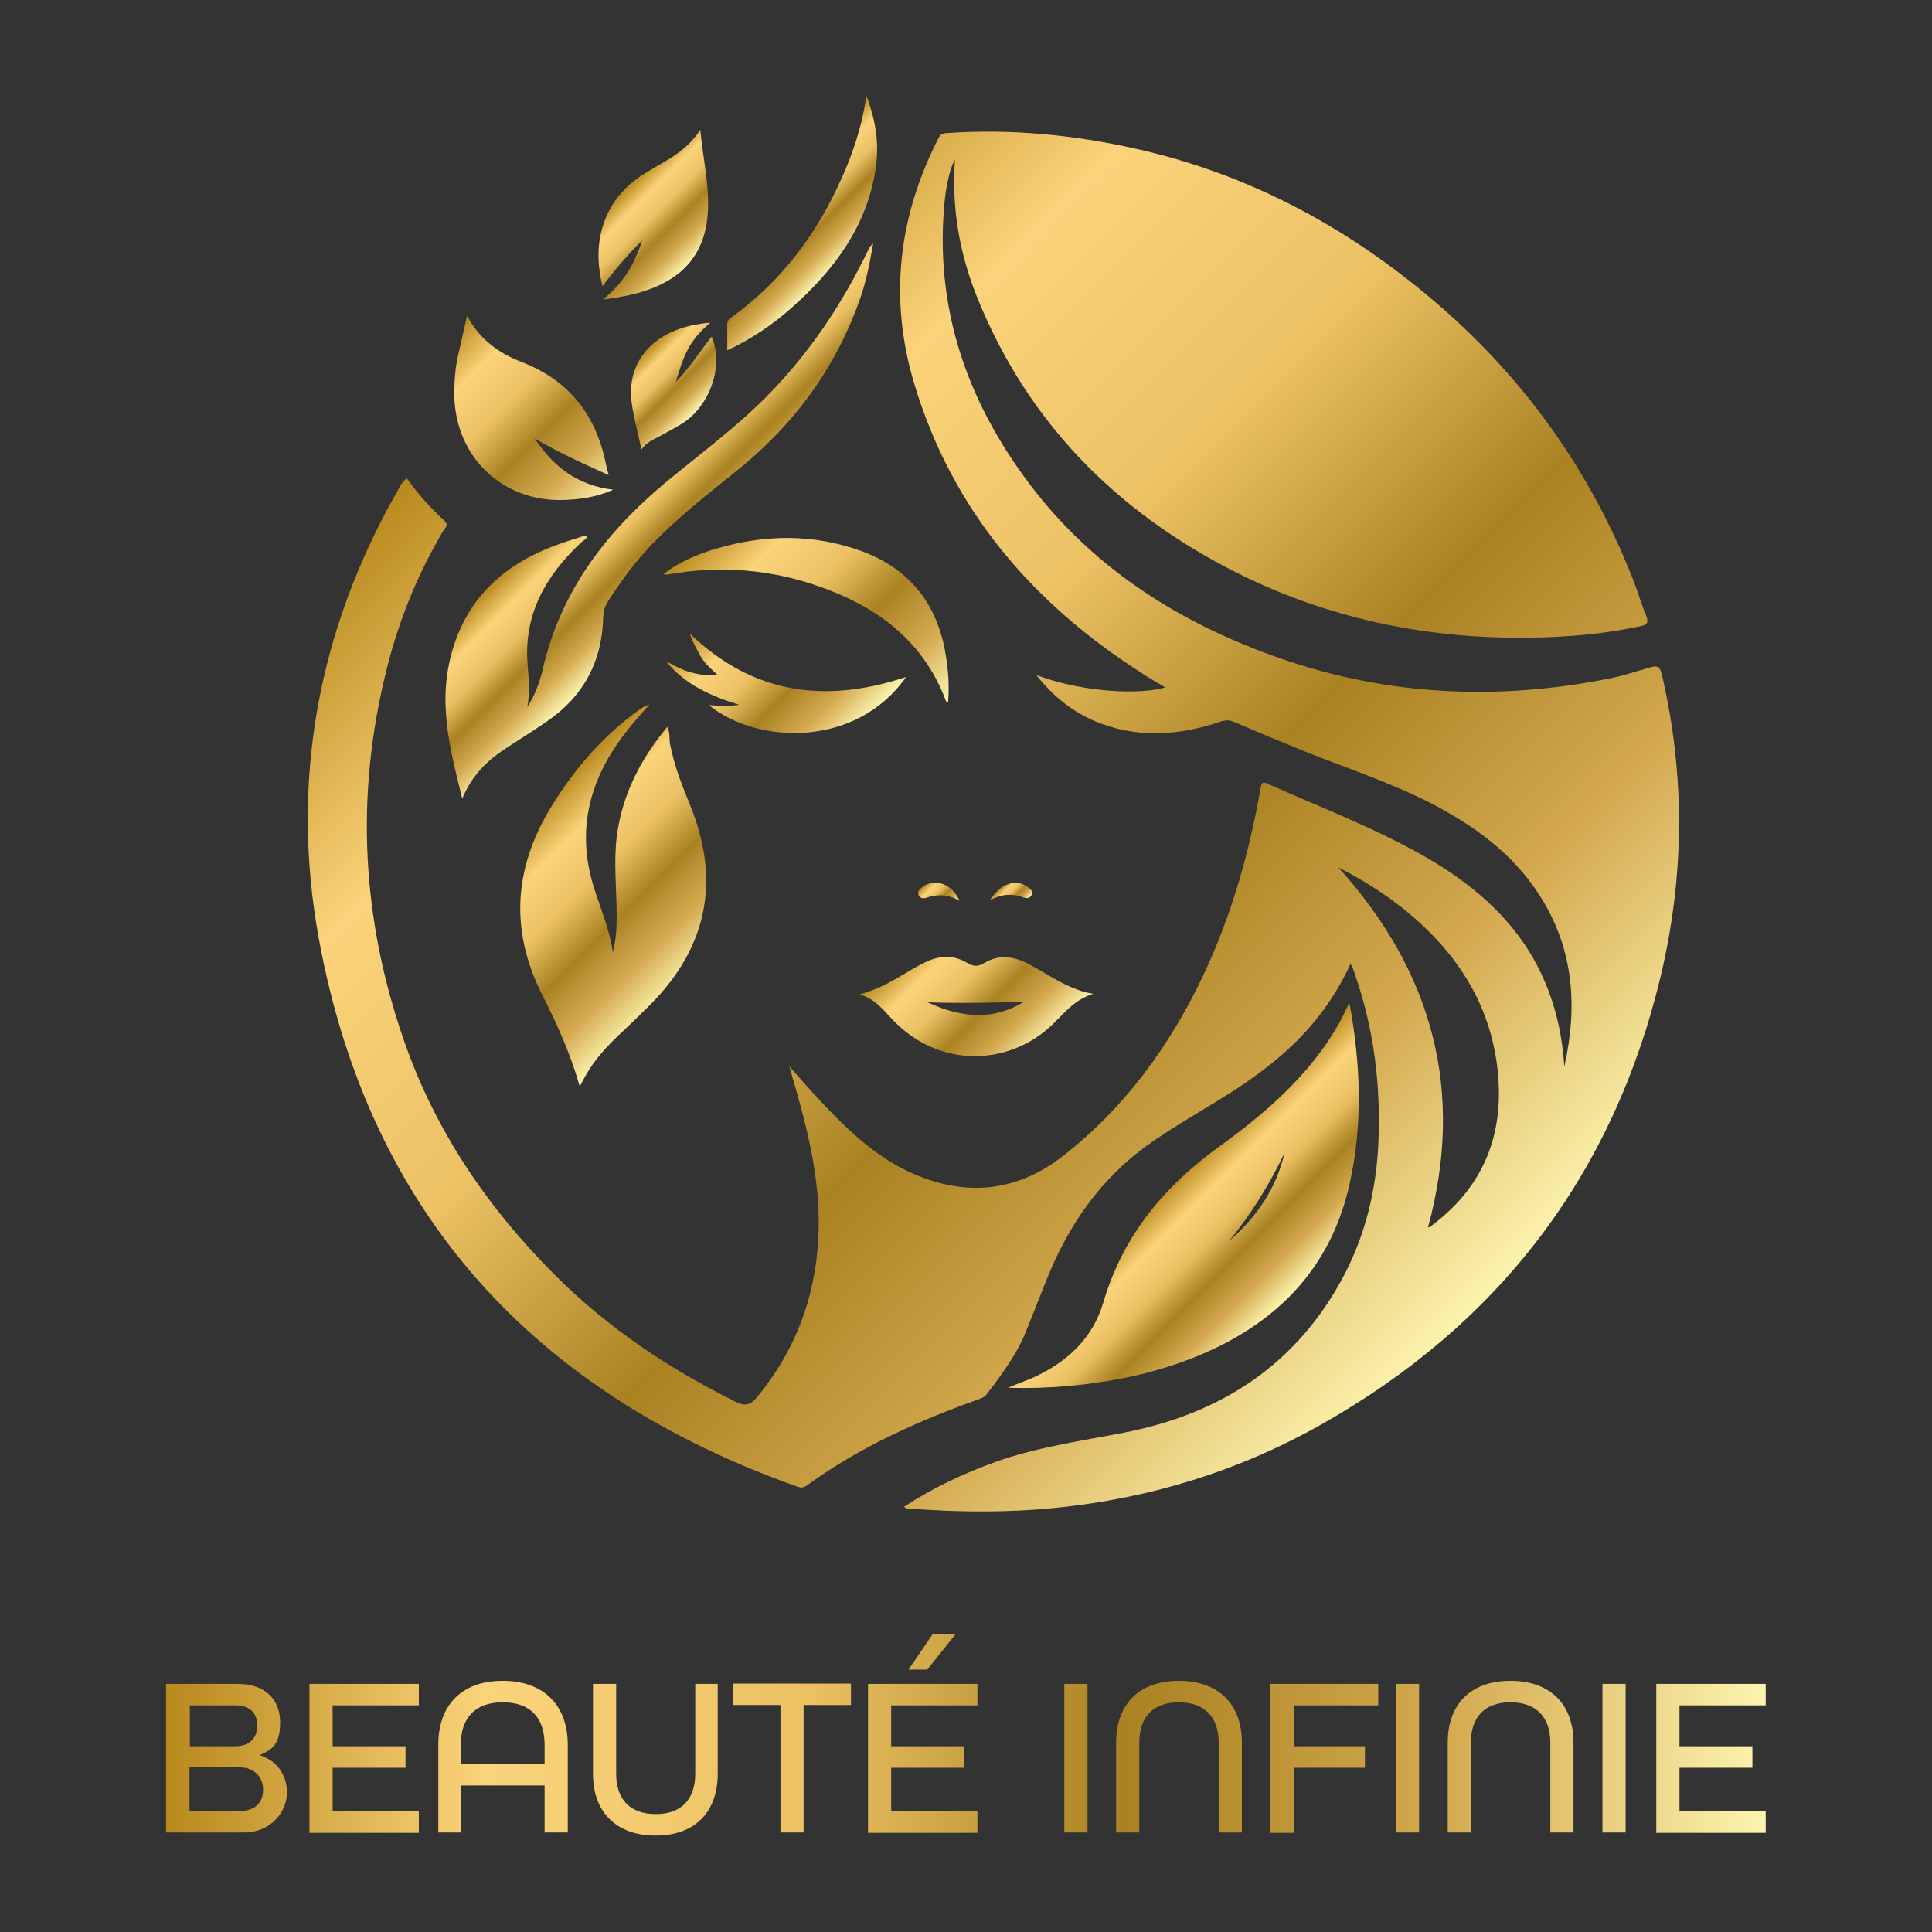 <?xml version="1.0" encoding="UTF-8"?>
<svg id="Ebene_1" xmlns="http://www.w3.org/2000/svg" xmlns:xlink="http://www.w3.org/1999/xlink" version="1.1" viewBox="0 0 566.9 566.9">
  <rect x="0" y="0" width="566.9" height="566.9" fill="#333333" stroke="none"/>
  <!-- Generator: Adobe Illustrator 29.7.1, SVG Export Plug-In . SVG Version: 2.1.1 Build 8)  -->
  <defs>
    <style>
      .st0 {
        fill: url(#linear-gradient2);
      }

      .st1 {
        fill: url(#linear-gradient1);
      }

      .st2 {
        fill: url(#linear-gradient9);
      }

      .st3 {
        fill: url(#linear-gradient3);
      }

      .st4 {
        fill: url(#linear-gradient6);
      }

      .st5 {
        fill: url(#linear-gradient8);
      }

      .st6 {
        fill: url(#linear-gradient7);
      }

      .st7 {
        fill: url(#linear-gradient5);
      }

      .st8 {
        fill: url(#linear-gradient4);
      }

      .st9 {
        fill: url(#linear-gradient13);
      }

      .st10 {
        fill: url(#linear-gradient12);
      }

      .st11 {
        fill: url(#linear-gradient11);
      }

      .st12 {
        fill: url(#linear-gradient10);
      }

      .st13 {
        fill: url(#linear-gradient);
      }
    </style>
    <linearGradient id="linear-gradient" x1="48.8" y1="509.1" x2="518.1" y2="509.1" gradientUnits="userSpaceOnUse">
      <stop offset="0" stop-color="#8e6013"/>
      <stop offset="0" stop-color="#b8891d"/>
      <stop offset=".2" stop-color="#fbd37a"/>
      <stop offset=".4" stop-color="#ebc164"/>
      <stop offset=".6" stop-color="#aa8222"/>
      <stop offset=".8" stop-color="#d4a94f"/>
      <stop offset="1" stop-color="#fcf4ae"/>
    </linearGradient>
    <linearGradient id="linear-gradient1" x1="154.3" y1="105.5" x2="433.2" y2="384.4" xlink:href="#linear-gradient"/>
    <linearGradient id="linear-gradient2" x1="342.7" y1="347.7" x2="376.9" y2="381.9" xlink:href="#linear-gradient"/>
    <linearGradient id="linear-gradient3" x1="155.9" y1="238.3" x2="203.2" y2="285.6" xlink:href="#linear-gradient"/>
    <linearGradient id="linear-gradient4" x1="179.4" y1="136.2" x2="208.1" y2="164.9" xlink:href="#linear-gradient"/>
    <linearGradient id="linear-gradient5" x1="129.1" y1="100.8" x2="176" y2="147.7" xlink:href="#linear-gradient"/>
    <linearGradient id="linear-gradient6" x1="269.4" y1="274.6" x2="303.6" y2="308.8" xlink:href="#linear-gradient"/>
    <linearGradient id="linear-gradient7" x1="212.2" y1="150.8" x2="272.7" y2="211.3" xlink:href="#linear-gradient"/>
    <linearGradient id="linear-gradient8" x1="183.5" y1="55.3" x2="203.9" y2="75.7" xlink:href="#linear-gradient"/>
    <linearGradient id="linear-gradient9" x1="225.4" y1="57.2" x2="245.6" y2="77.4" xlink:href="#linear-gradient"/>
    <linearGradient id="linear-gradient10" x1="211.2" y1="177" x2="249.7" y2="215.6" xlink:href="#linear-gradient"/>
    <linearGradient id="linear-gradient11" x1="188.7" y1="103.6" x2="205" y2="120" xlink:href="#linear-gradient"/>
    <linearGradient id="linear-gradient12" x1="271.7" y1="259.2" x2="279.2" y2="266.6" xlink:href="#linear-gradient"/>
    <linearGradient id="linear-gradient13" x1="293.9" y1="260.2" x2="299.6" y2="265.9" xlink:href="#linear-gradient"/>
  </defs>
  <path class="st13" d="M48.8,494.1h21c8.1,0,12.4,4.7,12.4,11.2s-2.2,8-6,9.7h0c5,1.6,8,5.7,8,11s-4.4,11.7-12.7,11.7h-22.8v-43.6ZM69.1,512.4c4.1,0,6.4-2.5,6.4-6s-1.9-6-6.5-6h-13.3v12h13.5ZM70.4,531.4c4.8,0,6.8-2.8,6.8-6.3s-2.5-6.5-6.7-6.5h-14.9v12.8h14.8ZM90.8,494.1h32.1v6.3h-25.3v12h21.4v6.3h-21.4v12.8h25.3v6.3h-32.1v-43.6ZM128.6,512c0-11.5,6.7-18.8,18.9-18.8s19.1,7.3,19.1,18.8v25.7h-6.8v-13.8h-24.6v13.8h-6.6v-25.7ZM159.8,517.6v-5.6c0-7.9-4.1-12.5-12.3-12.5s-12.3,4.7-12.3,12.5v5.6h24.6ZM174,520.5v-26.4h6.8v26.4c0,7.3,3.9,11.8,11.6,11.8s11.6-4.5,11.6-11.8v-26.4h6.6v26.4c0,11-6.5,18.1-18.2,18.1s-18.4-7-18.4-18.1ZM229,500.3h-13.8v-6.3h34.5v6.3h-13.9v37.4h-6.8v-37.4ZM254.7,494.1h32.1v6.3h-25.3v12h21.4v6.3h-21.4v12.8h25.3v6.3h-32.1v-43.6ZM273.6,479.6h6.7l-8.2,10.3h-5.5l7-10.3ZM312.3,494.1h6.8v43.6h-6.8v-43.6ZM327.5,511.3c0-11.1,6.6-18.1,18.4-18.1s18.5,7,18.5,18.1v26.4h-6.8v-26.4c0-7.3-4-11.8-11.7-11.8s-11.6,4.5-11.6,11.8v26.4h-6.8v-26.4ZM372.8,494.1h31.6v6.3h-24.8v12h20.9v6.3h-20.9v19.1h-6.8v-43.6ZM409.6,494.1h6.8v43.6h-6.8v-43.6ZM424.8,511.3c0-11.1,6.6-18.1,18.4-18.1s18.5,7,18.5,18.1v26.4h-6.8v-26.4c0-7.3-4-11.8-11.7-11.8s-11.6,4.5-11.6,11.8v26.4h-6.8v-26.4ZM470.2,494.1h6.8v43.6h-6.8v-43.6ZM486,494.1h32.1v6.3h-25.3v12h21.4v6.3h-21.4v12.8h25.3v6.3h-32.1v-43.6Z"/>
  <g>
    <path class="st1" d="M119.4,140.4c3.2,4.5,6.9,8.6,10.9,12.3,1.5,1.4.3,2.2-.2,3-7.6,12.8-13.1,26.4-16.7,40.9-9.2,36.8-7.3,73.1,5.2,108.9,9.2,26.5,24.6,49,44.3,68.7,15.5,15.5,33.4,27.4,52.9,37.1,2.9,1.4,4.4,1,6.4-1.4,12.7-15.5,18.4-33.3,18-53.2-.3-14-3.8-27.4-7.7-40.7-.2-.8-.4-1.6-.9-3.1,3.2,3.6,5.9,6.7,8.6,9.6,7.4,7.9,15.1,15.5,24.8,20.5,16.3,8.2,32.3,7.6,46.9-3.8,18.2-14.2,31.5-32.5,41.3-53.3,8.2-17.4,13.4-35.8,16.7-54.7.3-1.6.6-1.9,2.1-1.2,15.7,7,31.8,13.1,46.7,21.7,12.7,7.4,23.8,16.6,31.2,29.5,5.6,9.9,8.4,20.5,9.1,31.8,4-17.8,2.8-34.8-7.4-50.5-7.7-12-18.9-20.1-31.3-26.6-12.2-6.3-25.2-10.5-37.9-15.6-6.7-2.7-13.4-5.5-20.1-8.4-1.4-.6-2.5-.7-4-.2-11.6,3.9-23.3,5-35,.7-7.7-2.8-13.9-7.6-19.2-14.3,14.9,5.5,31.4,5.6,37.8,3.6-2.4-1.5-4.7-2.7-6.9-4.2-32.2-20.6-55.7-48-66.8-85.1-7.4-24.9-4.6-48.9,7.2-71.9.8-1.6,2-1.4,3.2-1.5,18.4-1.2,36.5.6,54.5,4.6,32.3,7.2,60.8,22.2,86,43.3,27.2,22.7,47.4,50.6,60.3,83.7,1.3,3.3,2.2,6.7,3.6,10,.9,2.2.2,2.8-1.9,3.2-12.8,2.7-25.8,3.5-38.8,3.3-28.2-.5-55.1-6.7-80.3-19.5-34.7-17.7-60.6-43.9-75.3-80.4-5.2-12.9-7.5-26.4-6.5-40.3-1.2,1.7-2.5,7-3,11.9-3.1,31.1,6.3,58.5,24.8,83.1,19,25.2,44.6,41.2,74,51.4,31.5,10.9,63.6,12.3,96.2,5.8,4-.8,7.9-2.1,11.8-3.2,2-.6,3-.6,3.6,1.9,6.9,29.6,6.7,59.1-.3,88.6-14,58.5-47.6,102.3-99.8,131.7-26.1,14.7-54.4,22.8-84.3,24.9-11.9.8-23.8.6-35.7-.3-.7,0-1.5.2-2.2-.6,8.4-5.5,17.3-9.7,26.7-13.1,12-4.3,24.7-6.1,37.2-8.5,29.1-5.5,51.8-20.3,65.6-47.1,5.9-11.6,8.9-24,9.6-37,.9-17.5-1.2-34.7-7.1-51.3-.2-.7-.5-1.3-1-2.3-2.7,5.8-5.8,10.9-9.6,15.7-8.1,10.3-18.6,17.9-29.6,24.6-6.9,4.2-13.9,8.3-20.5,13-13.8,10-23,23.3-29.3,38.9-2,5.1-4.1,10.2-6.1,15.3-2.8,7.1-7.3,13.1-11.9,19.1-.4.5-1.2.8-1.9,1.1-17.9,6.4-35.2,14.1-50.7,25.4-1,.7-1.8.7-2.8.3-76.8-27.3-125.4-79.8-140.3-160.5-8.5-46.2-.4-90.5,23-131.6.7-1.3,1.3-2.6,2.6-3.7ZM418.9,360.2c0,0,.4,0,.6-.2.5-.3.9-.6,1.4-1,14.6-11.3,20.4-26.3,18.6-44.4-1.8-18.3-10.6-33-24.2-45-6.8-6-14.4-10.9-22.6-15.1,27.7,30.7,37.2,65.7,26.3,105.7Z"/>
    <path class="st0" d="M396,294.5c3.3,18,3.9,35.5,0,52.9-4.9,22.1-18.1,37.6-38.2,47.6-14,6.9-29,10.3-44.4,11.7-5.7.5-11.3.7-17.6.5,2.8-1.2,5.1-2,7.4-3,9.9-4.5,17.5-11.5,20.6-22.2,5.8-19.7,18.1-34.2,34.4-45.9,9.7-7,18.8-14.6,26.4-23.8,4.1-5,7.8-10.4,10.5-16.4.2-.4.4-.8.9-1.5ZM376.9,338.3c-4.4,9.3-9.8,18-16.3,25.9,8.1-7,13.9-15.4,16.3-25.9Z"/>
    <path class="st3" d="M170.1,318.8c-2.8-10-6.9-18.8-11.3-27.5-9-18.2-8-36.1,2.3-53.5,6.9-11.5,15.4-21.6,26.4-29.5.9-.7,1.9-1.2,3.1-1.6-4.1,4.5-8,9-11.2,14.2-7.6,12.3-9.5,25.4-5.2,39.3,2,6.4,4.7,12.5,5.6,19.2,1.3-4.7,1.2-9.5,1.1-14.2-.2-7.5-.9-15,.5-22.5,2-11.1,7.1-20.6,14.4-29.4.9,1.8.5,3.5.8,5,1.2,6.2,3.4,11.9,5.8,17.7,9.1,22.1,5.3,41.8-11.6,58.8-2.4,2.4-4.9,4.8-7.4,7.2-2.6,2.4-5.1,4.8-7.4,7.6-2.3,2.7-4.1,5.7-6,9.4Z"/>
    <path class="st8" d="M135.6,234.2c-3.2-12.8-6.3-25-4.2-37.5,3.1-18,13.8-29.8,30.6-36.3,3.1-1.2,6.3-2.2,9.5-3.2.2,0,.5,0,.9,0-.3,1.1-1.3,1.4-2,2.1-10.2,9.6-16.7,20.8-15.6,35.4.3,4.2.8,8.5-.1,12.8,2.2-3.4,3.6-7.1,4.5-10.9,5.2-22.9,18.5-40.4,36.2-55.1,9.9-8.2,20.4-15.9,29.5-25.1,12.6-12.7,22.3-27.3,30-43.3.3-.6.6-1.1,1.3-1.6-.5,2.6-.9,5.2-1.5,7.8-.6,2.7-1.3,5.4-2.2,8-7.2,20.8-19.8,37.7-36.9,51.3-8.3,6.6-16.6,13.2-24,20.8-5.1,5.2-9.4,11.1-13.3,17.2-.9,1.4-1.2,2.8-1.3,4.4-.3,13.1-5.8,23.4-16.7,30.8-4.2,2.9-8.6,5.6-12.8,8.4-5,3.4-9.1,7.6-11.8,14Z"/>
    <path class="st7" d="M137.1,92.8c3.8,7,9.5,10.9,15.9,13.4,13.8,5.3,21.7,15.3,24.7,29.5.2,1.1.5,2.1.9,3.7-7.6-3.4-14.8-6.7-21.7-10.7,5.4,8.1,12.4,13.7,23,15-4.9,2.2-9.6,2.8-14.3,3-18.1.7-31.9-12.5-32.3-30.6,0-3.8.2-7.6,1-11.3.8-3.7,1.7-7.4,2.7-11.9Z"/>
    <path class="st4" d="M252.2,291.8c4.4-1.2,8.2-3.1,11.9-5.3,2.4-1.4,4.8-2.9,7.3-4.1,4.2-2.1,8.4-2.3,12.5.2,1.7,1,3.1,1.1,4.9,0,4.2-2.6,8.5-2,12.7.1,4.3,2.2,8.2,5,12.7,6.9,1.9.8,3.8,1.6,6.6,2-6.2,1.9-9.2,6.7-13.3,10.2-12.1,10.6-31.4,11.6-44.9-1.9-3.1-3.1-5.7-6.9-10.4-8.1ZM272.2,294.1c10.6,5,20,5,28.3-.2-9.8.4-19,.5-28.3.2Z"/>
    <path class="st6" d="M194.7,168.4c4.8-3.6,10-5.8,15.4-7.4,14.2-4.2,28.4-4.4,42.4.6,13.8,5,22.1,14.8,24.8,29.4.9,4.9,1.3,9.9.9,14.9-.3,0-.6,0-.6-.1-6.3-17-19.1-27-35.5-33.1-15-5.6-30.5-7-46.3-4.1-.2,0-.5,0-1.1-.1Z"/>
    <path class="st5" d="M205.5,38.1c.8,9,2.9,17,2.1,25.4-.8,8.6-4.8,15.3-12.6,19.4-5.4,2.9-11.2,4.1-18.1,5,6.1-4.9,9.4-10.7,11.5-17.3-4.2,4.1-8,8.6-11.6,13.4-3.6-14.1,1.2-26.1,11.9-32.8,2.3-1.4,4.6-2.8,6.9-4.1,3.6-2.2,7-4.6,9.8-8.9Z"/>
    <path class="st2" d="M254.3,28.3c2.7,7.2,3.7,13.9,2.7,20.8-2.5,17.1-12.1,30-24.6,41.1-5.6,5-11.8,9.2-19,12.6,0-2.7,0-5.2,0-7.6,0-.9.4-1.5,1.1-2,14.8-10.6,25.3-24.7,32.6-41.2,3.3-7.4,5.8-15,7.1-23.7Z"/>
    <path class="st12" d="M265.9,198.6c-14.7,21-43.8,19.8-57.9,8.3,3.2.2,6,.4,8.9-.1-8.2-2.5-15.9-5.9-21.5-12.8,2.3,1.2,4.5,2.5,7,3.2,2.5.7,5,1.2,8.1.8-1.9-1.8-3.7-3.3-4.9-5.4-1.1-2.1-2.4-4.1-3.2-6.7,18.6,17.9,40,20.6,63.6,12.7Z"/>
    <path class="st11" d="M188.2,131.8c-1-4.8-2.2-9-2.8-13.3-1.7-11.2,5-20.1,17.1-22.9,1.9-.4,3.8-.8,5.9-.9-2.7,2.3-5,4.8-6.6,7.9-1.6,3-2.5,6.3-3.5,9.5,4-4.1,7-8.9,10.5-13.3,3.6,8.1-.2,19.8-8.2,25.2-2,1.3-4.2,2.4-6.3,3.6-2.1,1.2-4.4,1.9-6.1,4.3Z"/>
    <path class="st10" d="M281.5,264.3c-3.4-2-6.5-1.9-9.6-.9-.9.3-1.9.3-2.4-.8-.4-1.1.3-1.7,1.1-2.3,3.6-2.7,8.9-1,10.9,4Z"/>
    <path class="st9" d="M290.4,264.3c3.1-5.2,7.9-6.6,11.3-3.9.7.6,1.6,1.1,1,2.2-.5,1-1.5,1.1-2.4.7-3.2-1.1-6.3-1.1-9.9.9Z"/>
  </g>
</svg>